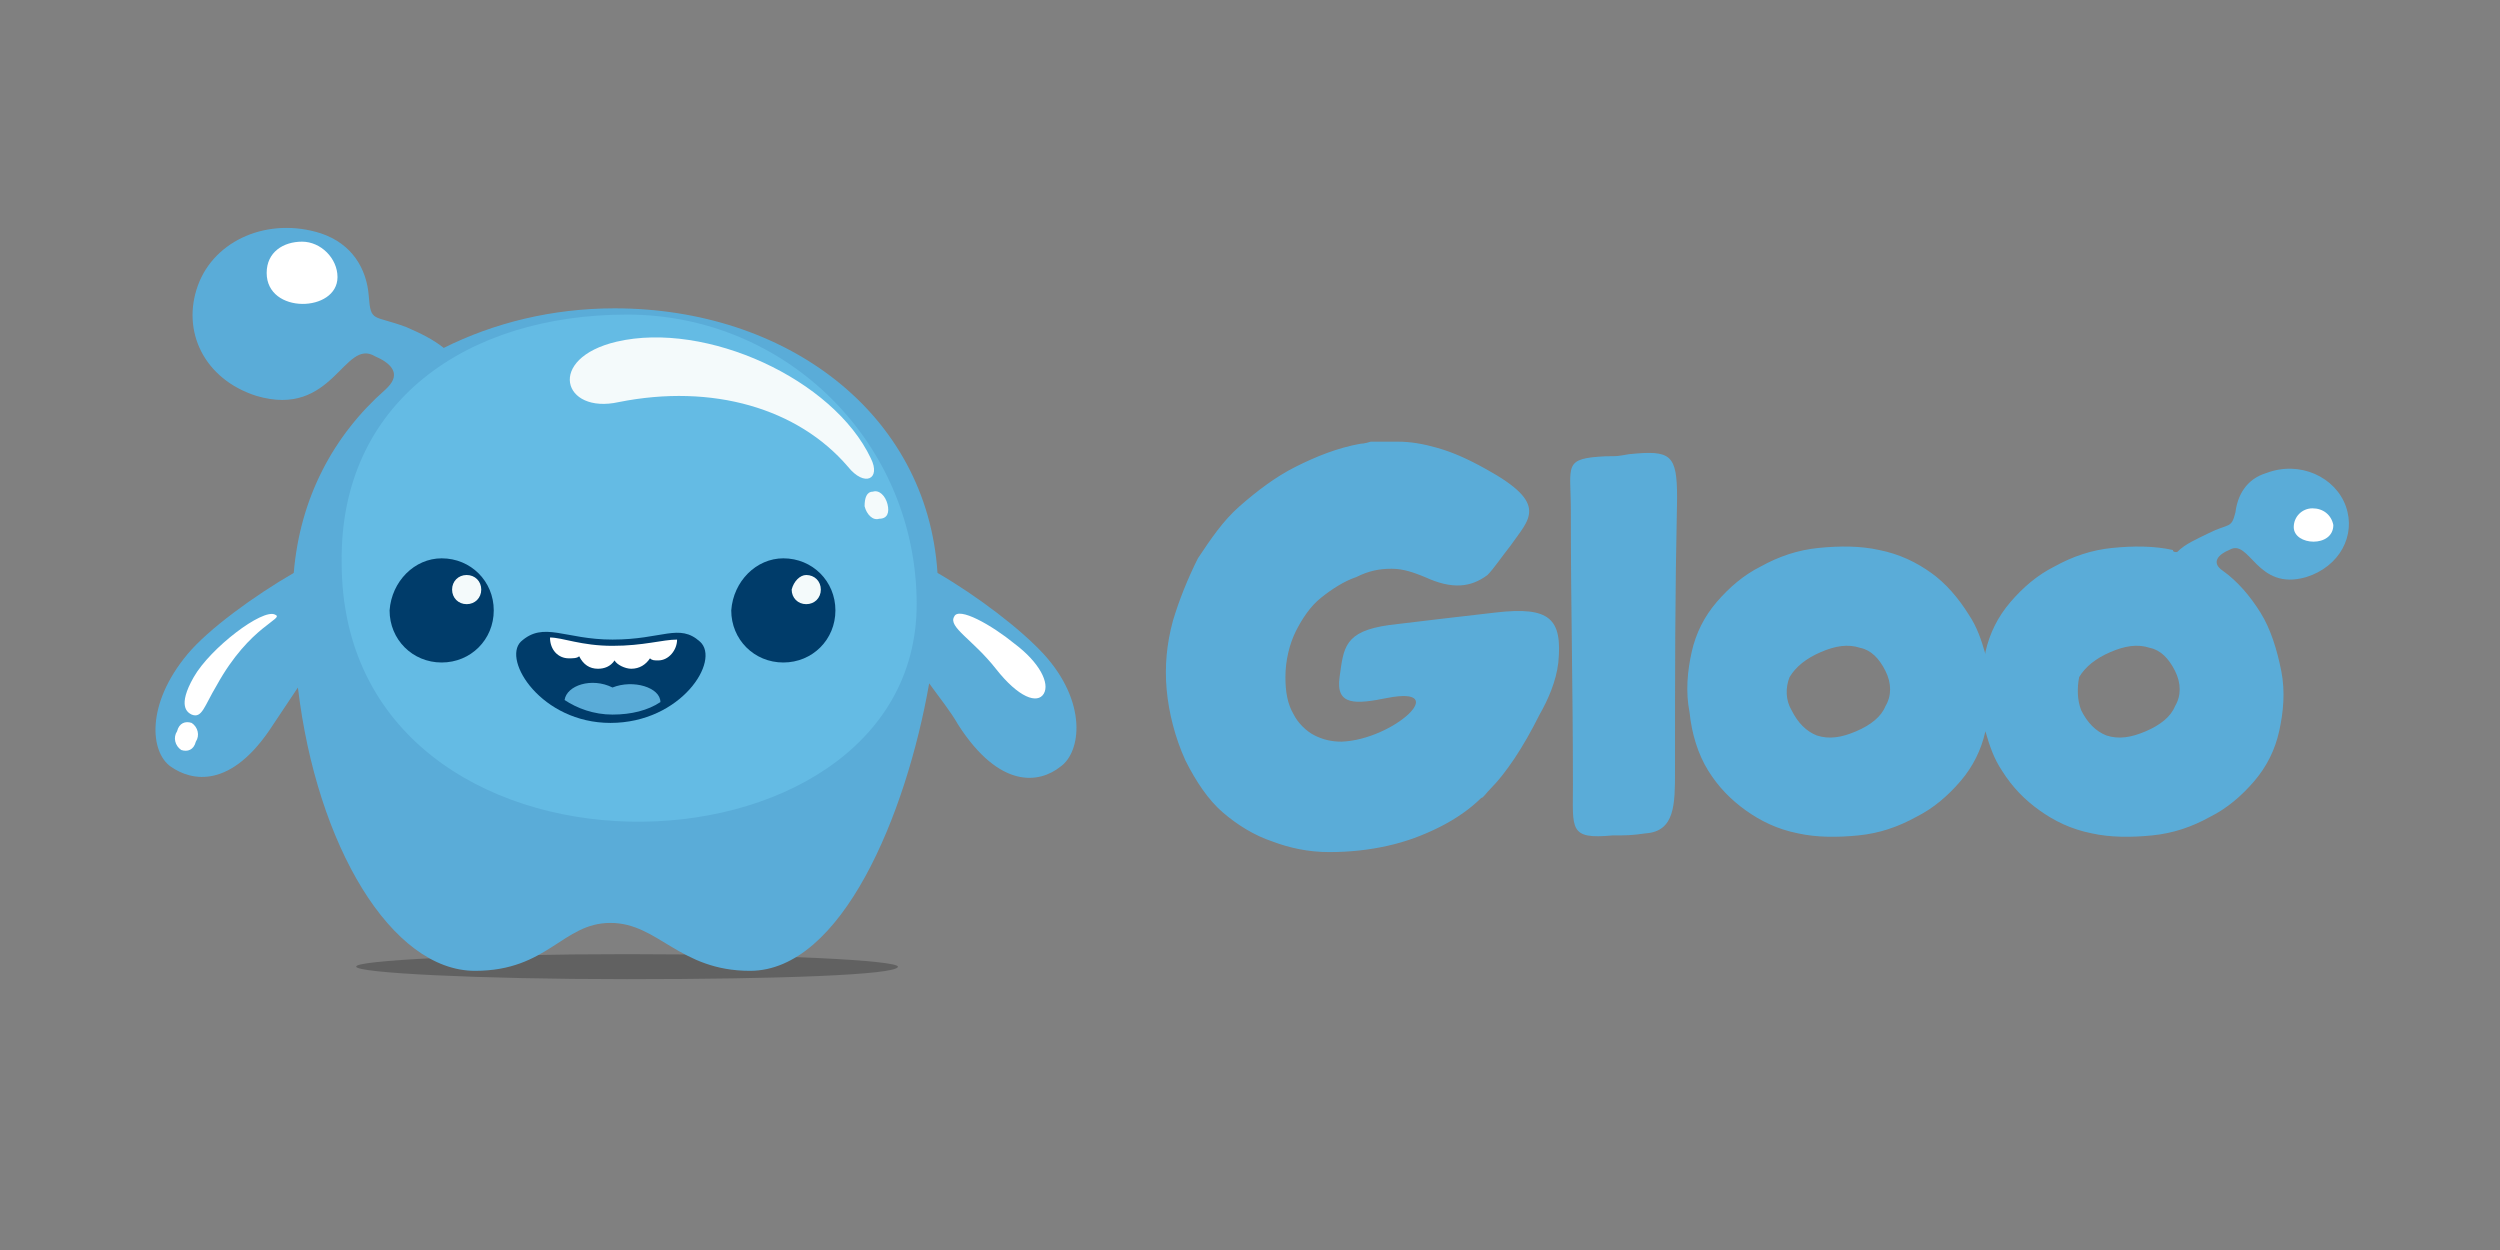 <svg version="1.1" id="Layer_1" xmlns="http://www.w3.org/2000/svg" x="0" y="0" width="120" height="60" xml:space="preserve"><rect width="100%" height="100%" fill="#808080" stroke="none"/><style>.st1,.st3,.st4,.st5{fill-rule:evenodd;clip-rule:evenodd;fill:#5aacd8}.st3,.st4,.st5{fill:#fff}.st4,.st5{fill:#003c6a}.st5{fill:#f4fafb}</style><switch><g><path d="M30.1 45.8c7.2 0 13 .3 13 .6 0 .4-5.8.6-13 .6s-13-.3-13-.6c-.1-.3 5.8-.6 13-.6" opacity=".24" fill-rule="evenodd" clip-rule="evenodd"/><path class="st1" d="M22.8 46.6c3.5 0 4.2-2.3 6.5-2.3s3.3 2.3 6.7 2.3c4.4 0 7.5-7.5 8.6-13.8.5.7 1 1.3 1.4 2 2 3.1 3.9 2.8 4.9 2 1-.7 1.3-3.1-.8-5.4-1.1-1.2-3.2-2.8-5.1-3.9-.5-7.7-7.3-12.7-15.5-12.7-3 0-5.8.7-8.2 1.9-.5-.4-1.1-.7-1.8-1-1.6-.6-1.7-.2-1.8-1.5-.1-1.3-.8-2.5-2.3-3-2.5-.8-5.1.3-5.9 2.5-.8 2.2.3 4.5 2.8 5.3 3.7 1.1 4.2-2.8 5.7-1.9.7.3 1.3.8.6 1.5l-.1.1c-2.5 2.2-4.1 5.2-4.4 8.8-1.9 1.1-4.1 2.7-5.1 3.9-2 2.4-1.8 4.7-.8 5.4 1 .7 2.9 1.1 4.9-2l1.2-1.8c.9 7.6 4.5 13.6 8.5 13.6"/><path d="M30.1 15.1C37.8 15.1 44 21.3 44 29c0 13.9-27.6 14.6-27.6-2-.1-7.7 6-11.9 13.7-11.9" fill-rule="evenodd" clip-rule="evenodd" fill="#64bbe4"/><path class="st3" d="M45.8 29.6c-.3.5.9 1.1 2 2.5s2 1.7 2.3 1.2c.3-.5-.2-1.5-1.4-2.4-1.1-.9-2.7-1.8-2.9-1.3M9.2 34.7c.3.2.4.6.2.9-.1.4-.4.5-.7.4-.3-.2-.4-.6-.2-.9.1-.4.4-.5.7-.4m4-5.2c.5.2-1.2.5-2.8 3.4-.6 1-.7 1.6-1.2 1.4-.2-.1-.7-.4.1-1.8.8-1.4 3.3-3.3 3.9-3z"/><path class="st4" d="M29.4 30.7c2.4 0 3.2-.8 4.2.1s-.9 3.9-4.3 3.9c-3.3 0-5.2-3-4.3-3.9 1.1-1 2.1-.1 4.4-.1"/><path class="st1" d="M31.7 33.7c-.6.4-1.4.6-2.3.6-.9 0-1.7-.3-2.3-.7.1-.7 1.3-1.1 2.3-.6 1-.4 2.3 0 2.3.7"/><path class="st3" d="M29.4 31c1.5 0 2.4-.3 3.1-.3 0 .5-.4 1-.9 1-.2 0-.3 0-.4-.1-.2.3-.5.5-.9.5-.3 0-.7-.2-.8-.4-.2.3-.5.4-.8.4-.4 0-.7-.2-.9-.6-.1.1-.3.1-.5.1-.5 0-.9-.4-.9-1 .6 0 1.5.4 3 .4"/><path class="st5" d="M41.9 23.6c.3-.1.6.2.7.6.1.4 0 .7-.4.7-.3.1-.6-.2-.7-.6 0-.4.1-.7.4-.7m-12.2-4.3c-2.7.6-3.5-2.1-.1-2.9 4.3-1 10.4 1.8 12.2 5.6.5 1-.3 1.4-1.1.4-2.4-2.8-6.5-4-11-3.1z"/><path class="st4" d="M37.6 26.8c1.4 0 2.5 1.1 2.5 2.5s-1.1 2.5-2.5 2.5-2.5-1.1-2.5-2.5c.1-1.4 1.2-2.5 2.5-2.5"/><path class="st5" d="M38.7 27.6c.4 0 .7.3.7.7 0 .4-.3.7-.7.7s-.7-.3-.7-.7c.1-.4.4-.7.7-.7"/><path class="st4" d="M21.2 26.8c1.4 0 2.5 1.1 2.5 2.5s-1.1 2.5-2.5 2.5-2.5-1.1-2.5-2.5c.1-1.4 1.2-2.5 2.5-2.5"/><path class="st5" d="M22.4 27.6c.4 0 .7.3.7.7 0 .4-.3.7-.7.7-.4 0-.7-.3-.7-.7 0-.4.3-.7.7-.7"/><path class="st3" d="M14.5 11.6c.9 0 1.7.8 1.7 1.7 0 1.7-3.4 1.8-3.4-.2 0-1 .8-1.5 1.7-1.5"/><path class="st1" d="M86 34.1c.3.6.7 1 1.2 1.2.6.2 1.2.1 1.9-.2.7-.3 1.2-.7 1.4-1.2.3-.5.3-1.1 0-1.7-.3-.6-.7-1-1.2-1.1-.6-.2-1.2-.1-1.9.2-.7.3-1.2.7-1.5 1.2-.2.5-.2 1.1.1 1.6m13.9 0c.3.6.7 1 1.2 1.2.6.2 1.2.1 1.9-.2.7-.3 1.2-.7 1.4-1.2.3-.5.3-1.1 0-1.7-.3-.6-.7-1-1.2-1.1-.6-.2-1.2-.1-1.9.2-.7.3-1.2.7-1.5 1.2-.1.5-.1 1.1.1 1.6zM77.1 21.9c.6 0 .5 0 1.1-.1 2-.2 2.3 0 2.3 2.1-.1 4.8-.1 8.3-.1 13.1 0 1.6 0 2.9-1.4 3-.7.1-.9.1-1.6.1-2.1.2-1.9-.3-1.9-2.4 0-4.9-.1-8.3-.1-13.2 0-2.2-.4-2.5 1.7-2.6zm-8.7 5.8c-.5-.2-1-.4-1.6-.4-.6 0-1.1.1-1.7.4-.6.2-1.2.6-1.7 1s-.9 1-1.2 1.6c-.3.6-.5 1.4-.5 2.2 0 .7.1 1.3.4 1.8.2.4.6.8 1 1 .4.2.8.3 1.3.3 2.5-.1 5.3-2.7 2.2-2.1-1.5.3-2.5.4-2.3-1 .2-1.4.2-2.2 2.4-2.5 1.7-.2 3.3-.4 5.1-.6 2.6-.3 3.2.3 3 2.4-.1.9-.5 1.8-.9 2.5-.4.8-.8 1.5-1.2 2.1-.4.6-.8 1.1-1.1 1.4-.3.3-.4.5-.5.5-.5.5-1.2 1-2 1.4-.8.4-1.6.7-2.5.9-.9.2-1.8.3-2.8.3-1 0-1.9-.2-2.7-.5-.9-.3-1.7-.8-2.4-1.4-.7-.6-1.3-1.5-1.8-2.5-.5-1.1-.8-2.3-.9-3.4-.1-1.1 0-2.2.3-3.3.3-1 .7-2 1.2-3 .6-.9 1.2-1.8 2-2.5s1.7-1.4 2.7-1.9c1-.5 2-.9 3.1-1.1 0 0 .2 0 .5-.1h1.3c.6 0 1.2.1 1.9.3.7.2 1.4.5 2.3 1 3.1 1.7 2.1 2.4 1.2 3.7-.4.5-.8 1.1-1.1 1.4-.8.6-1.7.7-3 .1zm37.6-2.1c-.6.3-1.1.5-1.5.9-.1 0-.2 0-.2-.1-.9-.2-1.9-.2-2.9-.1s-1.9.4-2.8.9c-.8.4-1.5 1-2.1 1.7-.6.7-1 1.5-1.2 2.4v.1c-.2-.7-.4-1.3-.8-1.9-.5-.8-1.1-1.5-1.8-2s-1.5-.9-2.5-1.1c-.9-.2-1.9-.2-2.9-.1s-1.9.4-2.8.9c-.8.4-1.5 1-2.1 1.7-.6.7-1 1.5-1.2 2.4-.2.9-.3 1.9-.1 2.9.1 1 .4 2 .9 2.8.5.8 1.1 1.4 1.8 1.9s1.5.9 2.5 1.1c.9.2 1.9.2 2.9.1s1.9-.4 2.8-.9c.8-.4 1.5-1 2.1-1.7.6-.7 1-1.5 1.2-2.4.2.7.4 1.3.8 1.9.5.8 1.1 1.4 1.8 1.9s1.5.9 2.5 1.1c.9.2 1.9.2 2.9.1s1.9-.4 2.8-.9c.8-.4 1.5-1 2.1-1.7.6-.7 1-1.5 1.2-2.4.2-.9.3-1.9.1-2.9-.2-1-.5-2-1-2.8-.5-.8-1.1-1.5-1.8-2-.6-.4-.2-.8.3-1 1-.6 1.3 2 3.7 1.3 1.6-.5 2.4-2 1.9-3.4s-2.2-2.2-3.8-1.6c-1 .3-1.4 1.1-1.5 1.9-.2.8-.3.5-1.3 1z"/><path class="st3" d="M111 24.4c-.5 0-.9.4-.9.9 0 .9 1.9 1 1.9-.1-.1-.5-.5-.8-1-.8"/></g></switch></svg>